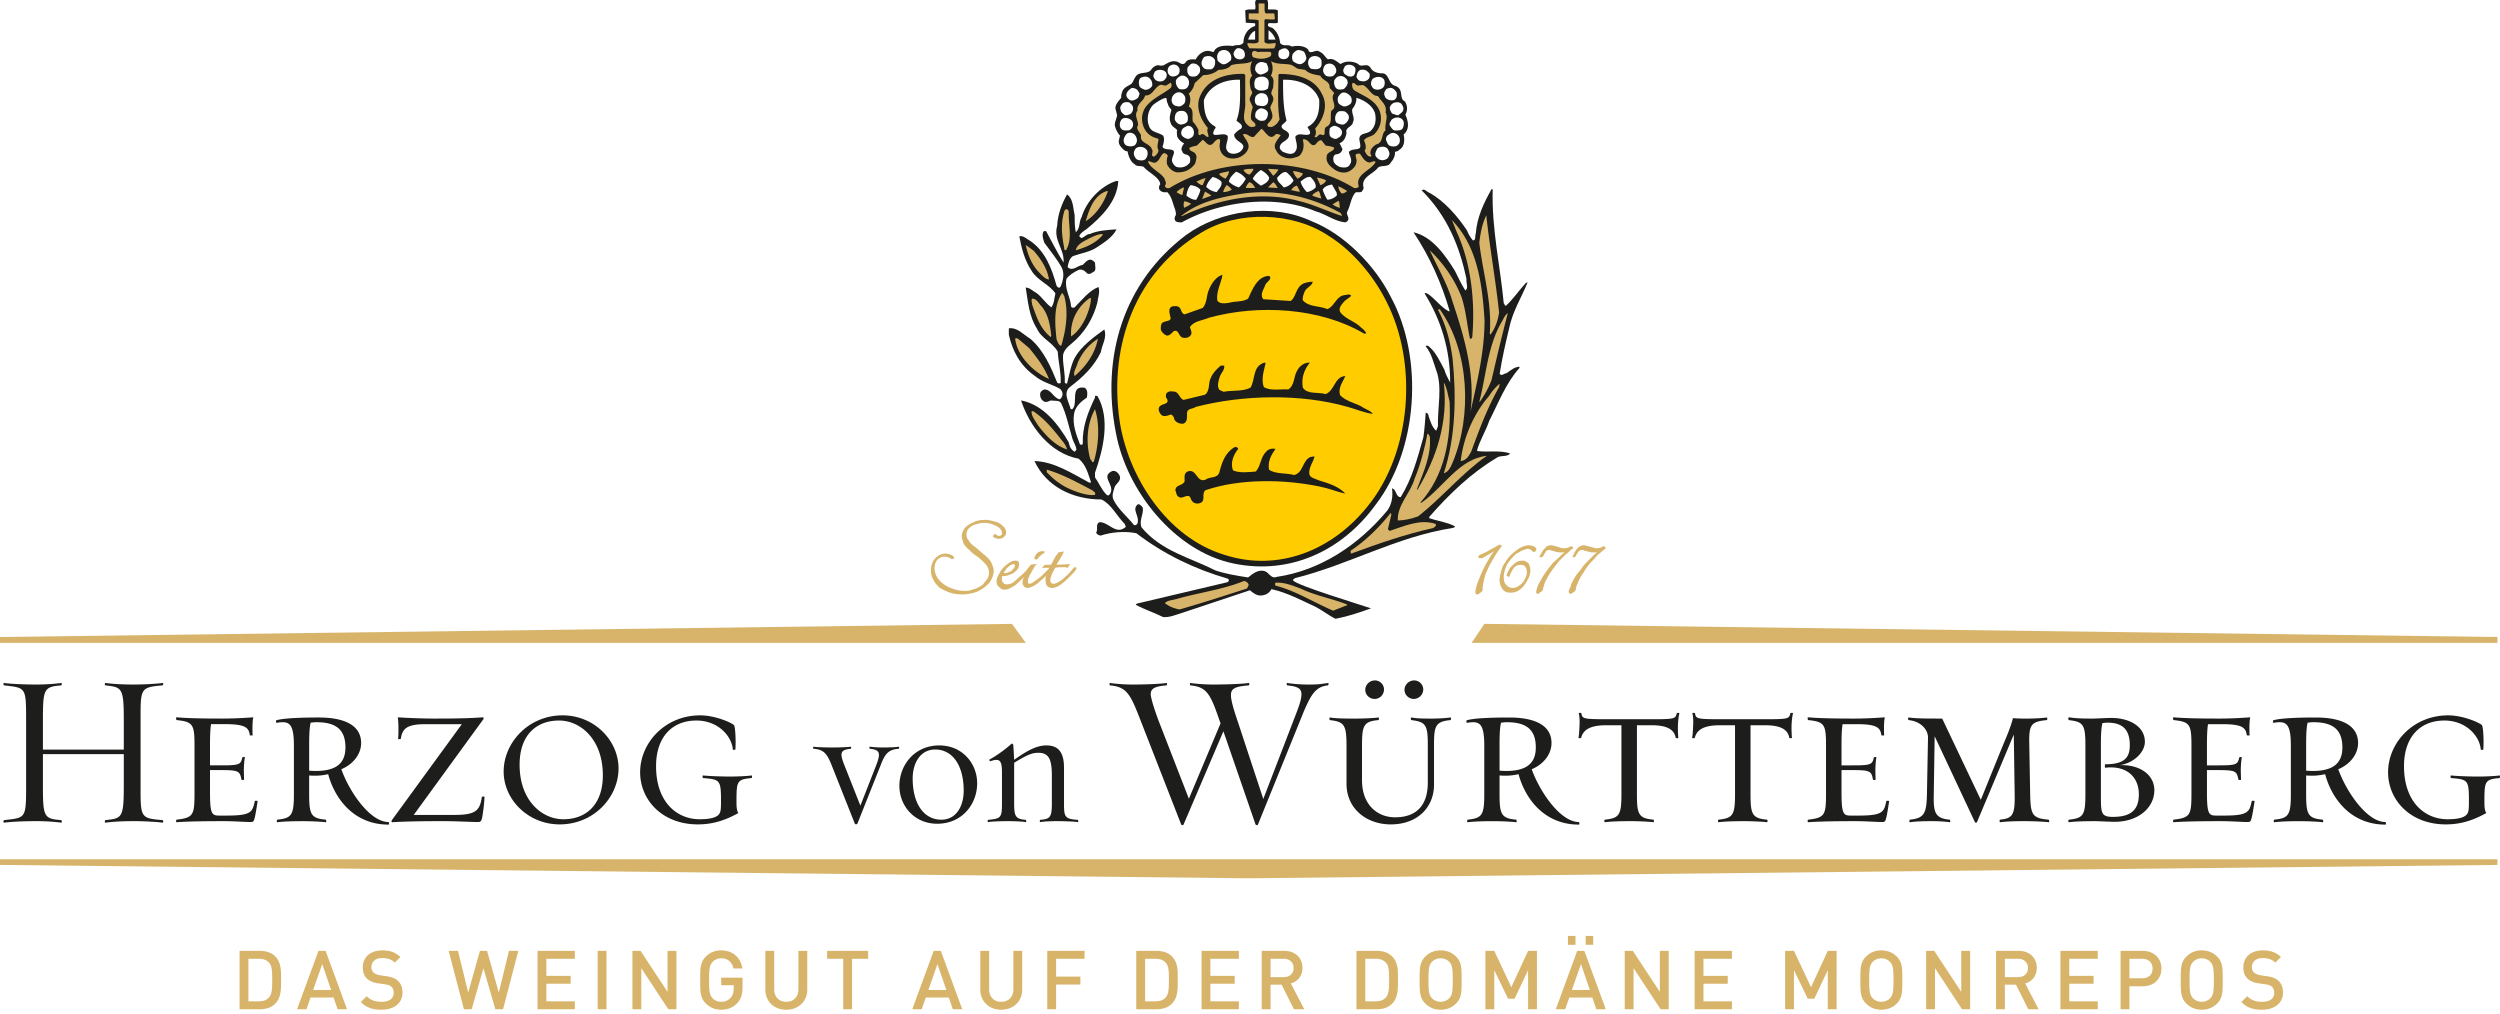 <svg width="350" height="142" fill="none" xmlns="http://www.w3.org/2000/svg"><g clip-path="url(#a)"><path d="M319.62 138.964c0-.701-.218-1.286-.665-1.677-.344-.309-.769-.494-1.528-.609l-.931-.138c-.378-.057-.711-.195-.919-.378-.218-.195-.31-.46-.31-.758 0-.724.529-1.275 1.494-1.275.689 0 1.275.149 1.78.631l.792-.78c-.7-.654-1.458-.929-2.537-.929-1.701 0-2.733.974-2.733 2.398 0 .667.195 1.184.596 1.562.356.333.884.563 1.55.655l.966.138c.482.069.689.15.896.345.218.195.322.494.322.85 0 .792-.621 1.251-1.689 1.251-.839 0-1.494-.183-2.091-.781l-.826.816c.781.792 1.664 1.078 2.894 1.078 1.712 0 2.939-.895 2.939-2.399Zm-9.681-1.757c0 1.642-.08 2.102-.482 2.538-.287.31-.736.505-1.218.505-.483 0-.931-.195-1.219-.505-.401-.436-.482-.896-.482-2.538 0-1.643.081-2.102.482-2.539a1.677 1.677 0 0 1 1.219-.505c.482 0 .931.196 1.218.505.402.437.482.896.482 2.539Zm1.239 0c0-1.573.024-2.481-.78-3.285-.562-.562-1.286-.871-2.159-.871-.874 0-1.587.309-2.149.871-.802.804-.791 1.712-.791 3.285 0 1.573-.011 2.48.791 3.285.562.562 1.275.871 2.149.871.873 0 1.597-.309 2.159-.871.804-.805.78-1.712.78-3.285Zm-9.818-1.608c0 .862-.587 1.356-1.449 1.356h-1.792v-2.723h1.792c.862 0 1.449.506 1.449 1.367Zm1.239 0c0-1.424-1.022-2.479-2.618-2.479h-3.101v8.174h1.239v-3.215h1.862c1.596 0 2.618-1.055 2.618-2.48Zm-8.913 5.695v-1.112H289.7v-2.459h3.4v-1.101h-3.4v-2.39h3.986v-1.112h-5.226v8.174h5.226Zm-9.774-5.775c0 .804-.563 1.275-1.39 1.275h-1.839v-2.562h1.839c.827 0 1.39.483 1.39 1.287Zm1.492 5.775-1.882-3.616c.919-.253 1.629-.999 1.629-2.171 0-1.39-.986-2.387-2.537-2.387h-3.17v8.174h1.239v-3.445h1.552l1.724 3.445h1.445Zm-9.59 0v-8.174h-1.24v5.74l-3.779-5.74h-1.137v8.174h1.239v-5.752l3.781 5.752h1.136Zm-10.726-4.087c0 1.642-.081 2.102-.483 2.538-.288.31-.736.505-1.218.505s-.931-.195-1.218-.505c-.402-.436-.483-.896-.483-2.538 0-1.643.081-2.102.483-2.539.287-.309.736-.505 1.218-.505s.93.196 1.218.505c.402.437.483.896.483 2.539Zm1.239 0c0-1.573.022-2.481-.78-3.285-.563-.562-1.287-.871-2.16-.871-.873 0-1.586.309-2.148.871-.804.804-.792 1.712-.792 3.285 0 1.573-.012 2.48.792 3.285.562.562 1.275.871 2.148.871.873 0 1.597-.309 2.16-.871.802-.805.78-1.712.78-3.285Zm-9.201 4.087v-8.174h-1.239l-2.343 5.086-2.39-5.086h-1.239v8.174h1.239v-5.465l1.93 3.984h.919l1.884-3.984v5.465h1.239Zm-14.655 0v-1.112h-3.986v-2.459h3.4v-1.101h-3.4v-2.39h3.986v-1.112h-5.225v8.174h5.225Zm-8.855 0v-8.174h-1.239v5.74l-3.781-5.74h-1.135v8.174h1.239v-5.752l3.78 5.752h1.136Zm-10.567-10.264h-1.056v1.238h1.056v-1.238Zm-2.48 0h-1.057v1.238h1.057v-1.238Zm2.009 7.567h-2.515l1.275-3.628 1.24 3.628Zm2.229 2.697-2.998-8.174h-1l-2.997 8.174h1.321l.563-1.642h3.227l.563 1.642h1.321Zm-9.637 0v-8.174h-1.239l-2.345 5.086-2.389-5.086h-1.239v8.174h1.239v-5.465l1.93 3.984h.919l1.885-3.984v5.465h1.239Zm-11.783-4.087c0 1.642-.081 2.102-.483 2.538-.288.31-.736.505-1.218.505s-.93-.195-1.218-.505c-.402-.436-.483-.896-.483-2.538 0-1.643.081-2.102.483-2.539a1.677 1.677 0 0 1 1.218-.505c.482 0 .93.196 1.218.505.402.437.483.896.483 2.539Zm1.239 0c0-1.573.022-2.481-.78-3.285-.562-.562-1.287-.871-2.16-.871-.873 0-1.586.309-2.148.871-.804.804-.792 1.712-.792 3.285 0 1.573-.012 2.48.792 3.285.562.562 1.275.871 2.148.871.873 0 1.598-.309 2.16-.871.802-.805.78-1.712.78-3.285Zm-10.152-.058c0 1.126-.012 2.01-.437 2.481-.344.379-.804.552-1.39.552h-1.505v-5.95h1.505c.586 0 1.046.172 1.39.551.425.471.437 1.241.437 2.366Zm1.239 0c0-1.182.057-2.377-.827-3.261-.515-.516-1.263-.768-2.113-.768h-2.87v8.174h2.87c.85 0 1.598-.252 2.113-.769.884-.883.827-2.193.827-3.376Zm-14.608-1.63c0 .804-.563 1.275-1.391 1.275h-1.838v-2.562h1.838c.828 0 1.391.483 1.391 1.287Zm1.492 5.775-1.883-3.616c.918-.253 1.63-.999 1.63-2.171 0-1.39-.987-2.387-2.538-2.387h-3.169v8.174h1.239v-3.445h1.55l1.724 3.445h1.447Zm-9.155 0v-1.112h-3.986v-2.459h3.4v-1.101h-3.4v-2.39h3.986v-1.112h-5.225v8.174h5.225Zm-9.795-4.145c0 1.126-.012 2.01-.438 2.481-.344.379-.804.552-1.389.552h-1.506v-5.95h1.506c.585 0 1.045.172 1.389.551.426.471.438 1.241.438 2.366Zm1.239 0c0-1.182.057-2.377-.827-3.261-.516-.516-1.263-.768-2.114-.768h-2.87v8.174h2.87c.851 0 1.598-.252 2.114-.769.884-.883.827-2.193.827-3.376Zm-13.048-2.917v-1.112h-5.224v8.174h1.239v-3.456h3.399v-1.112h-3.399v-2.494h3.985Zm-8.73 4.308v-5.42h-1.239v5.363c0 1.09-.678 1.767-1.7 1.767-1.023 0-1.689-.677-1.689-1.767v-5.363h-1.239v5.42c0 1.688 1.262 2.823 2.928 2.823s2.939-1.135 2.939-2.823Zm-10.623.057h-2.515l1.274-3.628 1.241 3.628Zm2.228 2.697-2.997-8.174h-1l-2.997 8.174h1.321l.562-1.642h3.228l.562 1.642h1.321Zm-13.174-7.062v-1.112h-5.742v1.112h2.252v7.062h1.239v-7.062h2.251Zm-8.523 4.308v-5.42h-1.239v5.363c0 1.09-.678 1.767-1.701 1.767-1.022 0-1.688-.677-1.688-1.767v-5.363h-1.24v5.42c0 1.688 1.263 2.823 2.928 2.823 1.667 0 2.94-1.135 2.94-2.823Zm-9.062-.415v-1.251h-2.986v1.056h1.747v.459c0 .529-.115.942-.414 1.287-.322.368-.793.574-1.333.574-.482 0-.919-.183-1.206-.493-.402-.437-.494-.908-.494-2.55s.092-2.101.494-2.539a1.646 1.646 0 0 1 1.206-.505c.92 0 1.517.529 1.724 1.424h1.251c-.23-1.401-1.239-2.536-2.975-2.536-.873 0-1.585.309-2.147.871-.804.804-.792 1.712-.792 3.285 0 1.573-.012 2.48.792 3.285.562.562 1.298.871 2.147.871.863 0 1.632-.276 2.252-.929.539-.574.734-1.252.734-2.309Zm-9.257 3.169v-8.174h-1.24v5.74l-3.78-5.74h-1.136v8.174h1.24v-5.752l3.78 5.752h1.136Zm-9.786-8.174h-1.24v8.174h1.24v-8.174Zm-4.434 8.174v-1.112h-3.985v-2.459h3.4v-1.101h-3.4v-2.39h3.985v-1.112h-5.224v8.174h5.224Zm-7.912-8.174h-1.31l-1.424 5.843-1.642-5.843h-1l-1.642 5.843-1.425-5.843h-1.308l2.136 8.174h1.08l1.653-5.729 1.665 5.729h1.08l2.137-8.174Zm-16.22 5.844c0-.701-.216-1.286-.664-1.677-.344-.309-.77-.494-1.527-.609l-.931-.138c-.38-.057-.713-.195-.92-.378-.218-.195-.31-.46-.31-.758 0-.724.529-1.275 1.493-1.275.69 0 1.276.149 1.782.631l.791-.78c-.7-.654-1.457-.929-2.538-.929-1.7 0-2.733.974-2.733 2.398 0 .667.196 1.184.597 1.562.356.333.884.563 1.55.655l.966.138c.482.069.69.15.896.345.218.195.321.494.321.85 0 .792-.62 1.251-1.689 1.251-.839 0-1.493-.183-2.09-.781l-.826.816c.78.792 1.664 1.078 2.893 1.078 1.712 0 2.94-.895 2.94-2.399Zm-9.99-.367h-2.516l1.274-3.628 1.241 3.628Zm2.228 2.697-2.998-8.174h-1l-2.997 8.174h1.32l.564-1.642h3.227l.563 1.642h1.32Zm-10.474-4.145c0 1.126-.012 2.01-.437 2.481-.345.379-.804.552-1.39.552h-1.506v-5.95h1.505c.587 0 1.046.172 1.391.551.425.471.437 1.241.437 2.366Zm1.238 0c0-1.182.057-2.377-.825-3.261-.517-.516-1.264-.768-2.114-.768h-2.87v8.174h2.87c.85 0 1.597-.252 2.114-.769.883-.883.825-2.193.825-3.376Zm167.744-59.277c.501-.248 1-.415 1.499-.746.499-.248.915-.498 1.331-.746l.167.083c-.417.498-.832 1.16-1.248 1.906-.417.664-.749 1.41-.999 1.992-.249.911-.416 1.657-.416 2.32-.334.249-.499.415-.582.415-.168 0-.168-.083-.168-.166s0-.249.083-.58c.085-.332.168-.58.25-.83.332-.83.666-1.657 1.083-2.403.249-.416.416-.748.582-.996.167-.332.334-.58.583-.83l.249-.413c.083-.083.083-.083.083-.166l-.083.083-.498.331c-.252.166-.75.415-1.415.83-.167.082-.334.082-.334.082-.084 0-.167 0-.167-.083v-.083Z" fill="#D7B46A"/><path d="M207.092 77.872c.5-.248.999-.415 1.498-.746.5-.248.916-.498 1.332-.746l.166.083c-.417.498-.832 1.16-1.248 1.906-.417.664-.749 1.41-.999 1.992-.249.911-.416 1.657-.416 2.32-.333.249-.499.415-.582.415-.167 0-.167-.083-.167-.166s0-.249.083-.58c.084-.332.167-.58.249-.83.332-.83.666-1.657 1.083-2.403.25-.416.416-.748.582-.996.167-.332.334-.58.583-.83l.25-.413c.083-.083.083-.083.083-.166l-.083.083-.499.331c-.251.166-.75.415-1.415.83-.167.082-.334.082-.334.082-.083 0-.166 0-.166-.083v-.083Z" stroke="#D7B46A" stroke-width=".25" stroke-miterlimit="10"/><path d="M214.715 77.21c-.248-.331-.498-.497-.83-.497-.166 0-.416.083-.581.166-.248.083-.498.165-.663.33a1.821 1.821 0 0 0-.665.416c-.248.248-.415.414-.58.662a3.113 3.113 0 0 0-.747 1.244c-.167.414-.25.83-.25 1.244 0 .498.083.912.416 1.244.248.249.581.415.913.415a1.6 1.6 0 0 0 .996-.333c.414-.248.663-.58.83-.912.248-.414.331-.746.331-1.077 0-.332-.083-.663-.248-.83-.168-.248-.415-.33-.748-.33-.332 0-.664.082-.996.414a4.385 4.385 0 0 0-.663 1.244l-.167-.084c.167-.497.415-.995.83-1.326.415-.415.748-.58 1.163-.58.248 0 .413 0 .581.165.165.084.332.167.332.332.082.249.165.414.165.663 0 .498-.165.995-.415 1.41-.25.497-.581.911-.995 1.244-.416.33-.831.414-1.246.414-.415 0-.747-.083-.996-.414a2.03 2.03 0 0 1-.415-1.245c0-.33.083-.663.165-.995.085-.33.167-.663.333-.994.25-.331.415-.663.665-.995a6.564 6.564 0 0 1 1.411-1.243c.497-.333.996-.499 1.41-.499.249 0 .499.083.664.166.166.084.249.167.249.25 0 .083-.083.248-.249.33Z" fill="#D7B46A"/><path d="M214.715 77.21c-.248-.331-.498-.497-.83-.497-.166 0-.416.083-.581.166-.248.083-.498.165-.663.33a1.821 1.821 0 0 0-.665.416c-.248.248-.415.414-.58.662a3.113 3.113 0 0 0-.747 1.244c-.167.414-.25.83-.25 1.244 0 .498.083.912.416 1.244.248.249.581.415.913.415a1.6 1.6 0 0 0 .996-.333c.414-.248.663-.58.83-.912.248-.414.331-.746.331-1.077 0-.332-.083-.663-.248-.83-.168-.248-.415-.33-.748-.33-.332 0-.664.082-.996.414a4.385 4.385 0 0 0-.663 1.244l-.167-.084c.167-.497.415-.995.83-1.326.415-.415.748-.58 1.163-.58.248 0 .413 0 .581.165.165.084.332.167.332.332.082.249.165.414.165.663 0 .498-.165.995-.415 1.41-.25.497-.581.911-.995 1.244-.416.33-.831.414-1.246.414-.415 0-.747-.083-.996-.414a2.03 2.03 0 0 1-.415-1.245c0-.33.083-.663.165-.995.085-.33.167-.663.333-.994.25-.331.415-.663.665-.995a6.564 6.564 0 0 1 1.411-1.243c.497-.333.996-.499 1.41-.499.249 0 .499.083.664.166.166.084.249.167.249.25 0 .083-.083.248-.249.33" stroke="#D7B46A" stroke-width=".25" stroke-miterlimit="10"/><path d="m220.012 76.546.083.167-.166.083c-.332.33-.581.58-.83.746-.167.165-.499.497-.83.828-.498.58-.914 1.161-1.329 1.742-.333.58-.665 1.078-.831 1.575-.083.249-.165.58-.249.912a1.772 1.772 0 0 1-.498.331c0 .083 0 .083-.083.083s-.083-.083-.083-.165c0-.166.083-.332.166-.664.166-.415.331-.663.498-.995.249-.414.499-.829.747-1.16.25-.332.582-.747.913-1.16.582-.499.998-.913 1.246-1.162l.582-.497c0-.083.083-.166.083-.166-.332.166-.582.166-.831.166-.331 0-.498 0-.747-.083l-.581-.165c-.166-.084-.25-.084-.415-.084-.167 0-.333.084-.498.166-.084.166-.25.414-.415.746l-.084.083h-.167l.084-.166c.249-.414.415-.745.664-.911.166-.25.416-.333.748-.333.166 0 .248.083.414.083l.831.25c.166.082.415.082.582.082.332 0 .663-.082.996-.332Z" fill="#D7B46A"/><path d="m220.012 76.546.083.167-.166.083c-.332.33-.581.58-.83.746-.167.165-.499.497-.83.828-.498.58-.914 1.161-1.329 1.742-.333.58-.665 1.078-.831 1.575-.083.249-.165.58-.249.912a1.772 1.772 0 0 1-.498.331c0 .083 0 .083-.083.083s-.083-.083-.083-.165c0-.166.083-.332.166-.664.166-.415.331-.663.498-.995.249-.414.499-.829.747-1.16.25-.332.582-.747.913-1.16.582-.499.998-.913 1.246-1.162l.582-.497c0-.083.083-.166.083-.166-.332.166-.582.166-.831.166-.331 0-.498 0-.747-.083l-.581-.165c-.166-.084-.25-.084-.415-.084-.167 0-.333.084-.498.166-.084.166-.25.414-.415.746l-.084.083h-.167l.084-.166c.249-.414.415-.745.664-.911.166-.25.416-.333.748-.333.166 0 .248.083.414.083l.831.25c.166.082.415.082.582.082.332 0 .663-.082.996-.332" stroke="#D7B46A" stroke-width=".25" stroke-miterlimit="10"/><path d="m224.561 76.546.083.167-.083.083c-.415.33-.664.58-.913.746-.167.165-.415.497-.747.828a8.066 8.066 0 0 0-1.329 1.742c-.414.58-.664 1.078-.831 1.575-.166.249-.248.58-.248.912a1.776 1.776 0 0 1-.499.331c0 .083-.083.083-.083.083-.082 0-.165-.083-.165-.165 0-.166.083-.332.248-.664.084-.415.25-.663.416-.995.248-.414.498-.829.83-1.16.248-.332.498-.747.913-1.16l1.162-1.162.582-.497c.083-.083.083-.166.083-.166-.249.166-.582.166-.83.166-.249 0-.499 0-.665-.083l-.664-.165c-.083-.084-.249-.084-.333-.084-.248 0-.415.084-.498.166-.165.166-.332.414-.497.746l-.083.083h-.084l.084-.166c.165-.414.415-.745.58-.911.25-.25.498-.333.748-.333.166 0 .332.083.415.083l.914.25c.166.082.331.082.498.082.332 0 .664-.082.996-.332Z" fill="#D7B46A"/><path d="m224.561 76.546.083.167-.083.083c-.415.33-.664.58-.913.746-.167.165-.415.497-.747.828a8.066 8.066 0 0 0-1.329 1.742c-.414.58-.664 1.078-.831 1.575-.166.249-.248.58-.248.912a1.776 1.776 0 0 1-.499.331c0 .083-.083.083-.083.083-.082 0-.165-.083-.165-.165 0-.166.083-.332.248-.664.084-.415.25-.663.416-.995.248-.414.498-.829.83-1.16.248-.332.498-.747.913-1.16l1.162-1.162.582-.497c.083-.083.083-.166.083-.166-.249.166-.582.166-.83.166-.249 0-.499 0-.665-.083l-.664-.165c-.083-.084-.249-.084-.333-.084-.248 0-.415.084-.498.166-.165.166-.332.414-.497.746l-.083.083h-.084l.084-.166c.165-.414.415-.745.58-.911.25-.25.498-.333.748-.333.166 0 .332.083.415.083l.914.25c.166.082.331.082.498.082.332 0 .664-.082.996-.332" stroke="#D7B46A" stroke-width=".25" stroke-miterlimit="10"/><path d="M133.36 78.21c-.33-.25-.746-.416-1.077-.416-.415 0-.829.166-1.16.498a2.03 2.03 0 0 0-.414 1.242c0 .497.165.994.414 1.408.331.497.745.828 1.243 1.16.912.497 1.822.745 2.65.745.332 0 .747 0 1.078-.166.331-.082.662-.165.912-.332.166-.082.248-.082.248-.082s0-.082.083-.082c0 0 .083-.083.248-.166.083-.083.249-.249.414-.497.415-.414.58-.828.58-1.325 0-.332-.083-.746-.331-1.078-.249-.33-.663-.745-1.16-1.16l-.58-.412c-.248-.166-.498-.415-.745-.664-.249-.165-.415-.414-.58-.58-.167-.248-.248-.414-.248-.58-.084-.165-.166-.413-.166-.579 0-.414.166-.828.414-1.16.331-.33.663-.58 1.16-.745.413-.248.994-.332 1.656-.332.333 0 .664.084.995.166.331.083.663.166.911.332.248.165.415.331.581.497.164.164.247.414.247.662 0 .166-.083.332-.247.497-.166.167-.416.249-.663.249-.166 0-.414-.082-.581-.166l-.083-.083.083-.083c0-.082.083-.082.083-.082v.082c.166.083.415.166.58.166.165 0 .248-.083.415-.166.082-.082.082-.165.082-.33 0-.25-.082-.498-.332-.746-.247-.249-.579-.415-.993-.58a3.31 3.31 0 0 0-1.243-.249c-.414 0-.746.083-1.078.166-.331.084-.579.166-.828.331a1.946 1.946 0 0 0-.58.58 1.572 1.572 0 0 0-.165.663c0 .331.083.663.331.91.166.332.496.664.994.995l1.244 1.076c.413.332.744.664.911.995.165.414.331.745.331 1.16 0 .495-.249 1.075-.58 1.573a6.032 6.032 0 0 1-1.574 1.16c-.663.247-1.409.413-2.154.413-.581 0-1.16-.082-1.656-.248a7.38 7.38 0 0 1-1.41-.662c-.332-.332-.664-.663-.829-1.077a2.34 2.34 0 0 1-.33-1.243c0-.413.082-.828.248-1.159a1.95 1.95 0 0 1 .663-.746c.332-.248.662-.331.994-.331.248 0 .497.083.745.165.167.084.331.166.331.332 0 0-.082 0-.082.083Z" fill="#D7B46A"/><path d="M133.36 78.21c-.33-.25-.746-.416-1.077-.416-.415 0-.829.166-1.16.498a2.03 2.03 0 0 0-.414 1.242c0 .497.165.994.414 1.408.331.497.745.828 1.243 1.16.912.497 1.822.745 2.65.745.332 0 .747 0 1.078-.166.331-.082.662-.165.912-.332.166-.082.248-.082.248-.082s0-.082.083-.082c0 0 .083-.083.248-.166.083-.083.249-.249.414-.497.415-.414.58-.828.58-1.325 0-.332-.083-.746-.331-1.078-.249-.33-.663-.745-1.16-1.16l-.58-.412c-.248-.166-.498-.415-.745-.664-.249-.165-.415-.414-.58-.58-.167-.248-.248-.414-.248-.58-.084-.165-.166-.413-.166-.579 0-.414.166-.828.414-1.16.331-.33.663-.58 1.16-.745.413-.248.994-.332 1.656-.332.333 0 .664.084.995.166.331.083.663.166.911.332.248.165.415.331.581.497.164.164.247.414.247.662 0 .166-.083.332-.247.497-.166.167-.416.249-.663.249-.166 0-.414-.082-.581-.166l-.083-.083.083-.083c0-.082.083-.082.083-.082v.082c.166.083.415.166.58.166.165 0 .248-.083.415-.166.082-.082.082-.165.082-.33 0-.25-.082-.498-.332-.746-.247-.249-.579-.415-.993-.58a3.31 3.31 0 0 0-1.243-.249c-.414 0-.746.083-1.078.166-.331.084-.579.166-.828.331a1.946 1.946 0 0 0-.58.58 1.572 1.572 0 0 0-.165.663c0 .331.083.663.331.91.166.332.496.664.994.995l1.244 1.076c.413.332.744.664.911.995.165.414.331.745.331 1.16 0 .495-.249 1.075-.58 1.573a6.032 6.032 0 0 1-1.574 1.16c-.663.247-1.409.413-2.154.413-.581 0-1.16-.082-1.656-.248a7.38 7.38 0 0 1-1.41-.662c-.332-.332-.664-.663-.829-1.077a2.34 2.34 0 0 1-.33-1.243c0-.413.082-.828.248-1.159a1.95 1.95 0 0 1 .663-.746c.332-.248.662-.331.994-.331.248 0 .497.083.745.165.167.084.331.166.331.332 0 0-.082 0-.082.083" stroke="#D7B46A" stroke-width=".25" stroke-miterlimit="10"/><path d="M140.305 80.357h.25c.249 0 .497 0 .747-.165.332-.083.497-.25.664-.498a.759.759 0 0 0 .248-.582c0-.166-.083-.249-.331-.249-.332 0-.665.25-1.079.664-.166.25-.333.498-.499.83Zm-.083.167c-.083.25-.083.416-.083.581 0 .249.083.416.249.582.083.166.332.248.582.248.248 0 .497-.082.747-.165.249-.166.582-.416.913-.747.414-.334.747-.666 1.162-1.08l.166-.25.083-.083c.084-.083.084-.083.167-.083v.083s-.083.084-.25.332c-.663.748-1.328 1.412-1.827 1.828-.58.416-1.079.665-1.493.665-.333 0-.499-.167-.664-.333-.25-.167-.333-.415-.333-.664 0-.415.165-.749.416-1.163.248-.498.581-.83.995-1.163.415-.332.747-.498 1.079-.498.083 0 .25 0 .332.083.084.083.084.166.084.332 0 .249-.084.416-.248.665-.251.248-.5.498-.832.581-.332.166-.663.249-.912.249h-.333Z" fill="#D7B46A"/><path d="M140.305 80.357h.25c.249 0 .497 0 .747-.165.332-.083.497-.25.664-.498a.759.759 0 0 0 .248-.582c0-.166-.083-.249-.331-.249-.332 0-.665.25-1.079.664-.166.25-.333.498-.499.83Zm-.083.167c-.083.25-.083.416-.083.581 0 .249.083.416.249.582.083.166.332.248.582.248.248 0 .497-.082.747-.165.249-.166.582-.416.913-.747.414-.334.747-.666 1.162-1.08l.166-.25.083-.083c.084-.083.084-.083.167-.083v.083s-.083.084-.25.332c-.663.748-1.328 1.412-1.827 1.828-.58.416-1.079.665-1.493.665-.333 0-.499-.167-.664-.333-.25-.167-.333-.415-.333-.664 0-.415.165-.749.416-1.163.248-.498.581-.83.995-1.163.415-.332.747-.498 1.079-.498.083 0 .25 0 .332.083.084.083.084.166.084.332 0 .249-.084.416-.248.665-.251.248-.5.498-.832.581-.332.166-.663.249-.912.249h-.333Z" stroke="#D7B46A" stroke-width=".25" stroke-miterlimit="10"/><path d="m144.86 79.117-.085.082c-.331.58-.581.996-.747 1.327-.166.332-.25.665-.25.913 0 .25.167.416.333.416s.415-.084.749-.332c.247-.167.58-.415.995-.748.333-.33.665-.664.997-.995.167-.167.25-.167.25-.167h.082c0 .084-.165.167-.415.498-.416.415-.83.831-1.163 1.08-.331.332-.664.58-.997.746-.332.165-.581.25-.747.25a.636.636 0 0 1-.415-.167c-.083-.165-.167-.249-.167-.414 0-.498.25-1.08.665-1.743.083-.25.249-.416.415-.664.166-.082.332-.082.5-.082Zm1.245-1.826c0 .083-.083.083-.083.083l-.249.165c-.333.25-.498.498-.666.665h-.082c-.083 0-.083-.084-.083-.084 0-.083.083-.249.249-.498.249-.248.498-.331.664-.331h.25Z" fill="#D7B46A"/><path d="m144.86 79.117-.085.082c-.331.58-.581.996-.747 1.327-.166.332-.25.665-.25.913 0 .25.167.416.333.416s.415-.084.749-.332c.247-.167.58-.415.995-.748.333-.33.665-.664.997-.995.167-.167.25-.167.25-.167h.082c0 .084-.165.167-.415.498-.416.415-.83.831-1.163 1.08-.331.332-.664.58-.997.746-.332.165-.581.25-.747.25a.636.636 0 0 1-.415-.167c-.083-.165-.167-.249-.167-.414 0-.498.25-1.08.665-1.743.083-.25.249-.416.415-.664.166-.082.332-.082.5-.082Zm1.245-1.826c0 .083-.083.083-.083.083l-.249.165c-.333.25-.498.498-.666.665h-.082c-.083 0-.083-.084-.083-.084 0-.083.083-.249.249-.498.249-.248.498-.331.664-.331h.25Z" stroke="#D7B46A" stroke-width=".25" stroke-miterlimit="10"/><path d="m148.246 77.453.499-.082-.166.332-.75 1.245-.166.25 1.914-.084-.166.25-.166-.084h-.666c-.167 0-.499 0-.833.084h-.083c-.499.83-.75 1.494-.75 1.91 0 .165.084.33.167.414a.64.64 0 0 0 .417.166c.332 0 .832-.25 1.331-.664.25-.166.417-.416.667-.581.249-.25.499-.498.749-.83l.166-.167.083-.083c.083 0 .083 0 .083.083 0 0-.083.083-.166.25-1.415 1.577-2.415 2.325-3.079 2.325-.251 0-.501-.083-.666-.25a1.55 1.55 0 0 1-.168-.663c0-.25 0-.5.084-.748.084-.25.249-.582.499-1.08l.084-.082h-1l.167-.167h.915v-.083c.168-.25.333-.581.5-.913l.249-.415.168-.166.083-.167Z" fill="#D7B46A"/><path d="m148.246 77.453.499-.082-.166.332-.75 1.245-.166.25 1.914-.084-.166.25-.166-.084h-.666c-.167 0-.499 0-.833.084h-.083c-.499.83-.75 1.494-.75 1.91 0 .165.084.33.167.414a.64.64 0 0 0 .417.166c.332 0 .832-.25 1.331-.664.25-.166.417-.416.667-.581.249-.25.499-.498.749-.83l.166-.167.083-.083c.083 0 .083 0 .083.083 0 0-.083.083-.166.25-1.415 1.577-2.415 2.325-3.079 2.325-.251 0-.501-.083-.666-.25a1.55 1.55 0 0 1-.168-.663c0-.25 0-.5.084-.748.084-.25.249-.582.499-1.08l.084-.082h-1l.167-.167h.915v-.083c.168-.25.333-.581.5-.913l.249-.415.168-.166.083-.167Z" stroke="#D7B46A" stroke-width=".25" stroke-miterlimit="10"/><path d="M196.75 16.055a1.736 1.736 0 0 0-.082-1.873c-.897-.408 0-1.794-1.467-2.202-.816-.325-.734-1.548-1.55-1.71-.733 0-1.467-.163-1.793-.816-.571-.733-1.223.08-1.712-.49-.652-.406-1.794-.488-2.446 0-.489-.243-.978-.896-1.793-.65-.408-.327-.571-.817-1.141-1.06-.572-.489-1.387.57-1.63-.326-.572-.57-1.55-.57-2.283-.408-.571-.407-1.141.081-1.63-.49-.082-.731-.326-1.465-.979-2.036-.244-.245-.978-.163-.652-.734.408-.082.897.082 1.305-.082v-1.71c-.327-.244-.979-.082-1.386-.163 0-.408.081-.897-.082-1.305h-1.549c-.327.245 0 .897-.163 1.305-.489.08-.978-.081-1.386.163l.082 1.71 1.304.082c0 .164.082.327-.081.408-.978.326-1.549 1.304-1.549 2.282-.407.57-.978.245-1.467.489-.896-.082-2.283-.163-2.691.815-.162.081-.326-.082-.489-.082-.897-.244-1.712.49-2.037 1.142-.571 0-1.141-.082-1.468.489-.407.408-.815-.082-1.141-.164-.816-.244-1.386.245-1.875.489a1.115 1.115 0 0 1-.734 0c-.408 0-.815.326-.978.572-.49.814-1.794.162-2.283 1.14-.245.326-.326.815-.652.978-.408.244-.978.49-1.141.978-.164.407-.164.651-.164.897-.325.406-.814.896-.814 1.466l.244.977c-.081.49-.326.897-.326 1.386.082.489.407 1.143.733 1.468-.081.245-.081.407-.162.652-.083.57.244.896.652 1.303a.875.875 0 0 0 .57.246c.082.489.326 1.385.979 1.793.326.406.978.162 1.304.406.57.733 2.283 1.467 2.283 2.445-.163.162-.163.245-.163.57.163.49.733.57 1.141.49.653.652.734 1.466 1.059 2.282.083.244.164.57.164.897-.081.163-.245.407-.164.651.083.408.571.408.979.408 5.299-2.933 12.88-3.993 18.748-1.548 1.469.407 2.609 1.385 4.158 1.548.897-.408.081-.978.245-1.467.489-.897.489-1.874 1.141-2.69.245-.163.815.082.979-.244.081-.163.244-.326.163-.57-.327-1.386 1.385-1.794 2.038-2.69.489-.407 1.467 0 1.793-.733.408-.408.652-1.06.571-1.468.163-.08.326 0 .652-.326.734-.407.734-1.466.571-2.118.896-.733.653-1.876.245-2.772Zm-.408 1.956c-.245.327-.815.246-1.141.246-.327-.163-.49-.49-.653-.735-.081-.325.163-.489.245-.733.489-.489 1.467-.489 1.712.244.081.326 0 .734-.163.978Zm-.652 2.282c-.163.245-.652.245-.979.163-.407-.08-.489-.489-.652-.814-.081-.326.082-.652.408-.815.571-.49 1.304-.081 1.467.489.082.326.082.733-.244.977Zm-1.223 1.468c-.082.407-.408.57-.734.65-.489.083-.897-.161-1.142-.569-.163-.326.082-.733.245-1.059.408-.327 1.06-.327 1.386 0 .163.244.408.651.245.978Zm-26.413 4.808c-.081.489-.326.896-.57 1.386-.408.08-.978-.244-1.386-.57.083-.572.245-1.061.57-1.468.572.08 1.06.245 1.386.652Zm2.936-1.14c.163.568-.326.977-.653 1.466a2.536 2.536 0 0 1-1.467-.733c.162-.57.489-.979.897-1.386.407.081.897.325 1.223.652Zm3.423-.409c-.244.49-.57.897-.979 1.223-.488-.163-.978-.408-1.385-.815.082-.57.571-.978.978-1.385.571.162.978.488 1.386.977Zm3.262-.163c0 .571-.655.897-1.142 1.14-.327-.243-.816-.569-1.142-.977.245-.489.653-.896 1.142-1.221.407.244.896.57 1.142 1.058Zm3.422.408c-.244.49-.815.897-1.385.978-.326-.489-.978-.815-.897-1.386.408-.407.815-.896 1.304-.733.407.326.734.733.978 1.141Zm1.875 1.63c-.408-.407-.733-.898-.896-1.467.407-.327.896-.733 1.385-.652.408.407.816.897.733 1.467a2.24 2.24 0 0 1-1.222.652Zm4.158.49c-.327.326-.816.57-1.305.57a7.15 7.15 0 0 1-.651-1.386c.243-.489.814-.652 1.303-.734l.653 1.14c0 .165.081.246 0 .41Zm-27.717-4.973c-.407-.081-.57-.489-.652-.732-.082-.409.082-.653.245-.897.488-.408 1.385-.245 1.63.408.081.407 0 .732-.245 1.059-.244.244-.652.244-.978.162Zm-1.712-2.037c-.326-.163-.489-.652-.326-1.06.162-.325.326-.733.815-.733.408 0 .734.245.897.652.163.407.082.733-.163 1.06-.326.244-.815.244-1.223.081Zm-.815-3.424c.245-.65 1.141-.489 1.548-.08.164.162.245.488.164.815a.986.986 0 0 1-.571.57c-.407 0-.815.082-1.06-.245-.244-.244-.244-.733-.081-1.06Zm.245-2.443c.244-.245.652-.245.978-.163.163.163.408.325.489.57.081.407 0 .651-.245.977a1.377 1.377 0 0 1-.816.244c-.325-.16-.651-.488-.651-.814-.163-.325.081-.57.245-.814Zm1.303-2.2c.409 0 .816.162.979.569.244.245 0 .57-.081.816-.326.244-.734.489-1.142.325-.244-.163-.407-.325-.489-.571-.081-.57.408-.896.733-1.14Zm1.223-1.387c.408-.244 1.06-.325 1.387.163.244.244.326.652.244.978-.244.326-.652.571-1.06.49-.326-.164-.652-.245-.734-.572-.081-.325-.081-.814.163-1.059Zm2.039-.896c.408-.407 1.468-.325 1.631.326.081.488-.163.733-.49.977-.489.164-1.06.081-1.304-.489-.163-.244.081-.65.163-.814Zm1.794-.325c.081-.246.163-.49.488-.572.408-.244.979 0 1.142.49.081.325 0 .57-.163.814-.326.245-.652.326-.979.245-.407-.163-.57-.57-.488-.977Zm2.853 1.384c.163.244.163.734 0 .978-.245.49-.734.49-1.223.408a1.319 1.319 0 0 1-.489-1.222c.163-.327.407-.49.734-.652.408-.082.816.162.978.488Zm-.081-1.63c.162-.162.406-.57.733-.57.408 0 .733.163.978.57.081.327.081.734-.245.978-.161.326-.733.326-1.06.245-.487-.245-.487-.815-.406-1.223Zm2.038-.978c.081-.244.243-.57.488-.57.49-.163 1.06 0 1.305.489.081.489 0 1.059-.49 1.305-.407 0-.896.08-1.141-.246a.866.866 0 0 1-.162-.978Zm-2.527 10.758c-.408-.244-.49-.57-.327-.977.082-.327.489-.49.816-.653.406 0 .733.245.814.57.164.408.083.979-.408 1.142-.244.245-.651.08-.895-.081Zm.244-3.504c.326.325.326.814.245 1.221-.245.408-.572.408-.897.49-.408 0-.815-.408-.898-.733 0-.489.083-.978.571-1.142.408-.08.735-.08.979.164Zm-.327-1.141c-.244.245-.57.407-.978.245-.245 0-.57-.245-.651-.571-.083-.326 0-.733.244-.978.489-.57 1.304-.489 1.63.327 0 .325.082.733-.245.977Zm-1.793 6.356c-.407-.08-.978 0-1.141-.407.163-.49.326-1.141.081-1.548-.652-.49-1.63-.408-1.957-1.304-.407-.978-.163-2.282.571-3.016.408-.325 1.631-1.14 1.876-.896 0 .163 0 .408.163.734.081.326.244.57.488.814 0 .163 0 .244-.081.408-.081.406-.244.896 0 1.467.081.407.489.652.815.897 0 .08.082.08.082.163-.082.325 0 .408 0 .815.163.407.571.814.979.977-.164.326-.572.734-.245 1.142.081.489.734.407.815.57.325.162.325.57.244.978-.406.57-1.059.815-1.793.65-.327-.08-.489-.405-.652-.65-.326-.733.815-1.63-.245-1.794Zm7.989-1.873c-.489-.815-2.771.651-1.793-1.061.163-.081.081-.244 0-.325-1.305-.653-1.55-2.2-1.55-3.668.735-2.038 2.936-2.934 5.055-2.852 0 1.956.163 3.993-.489 5.705.245.326 1.06.57.652 1.14-.327.164-.734.49-.978.816 0 1.14 2.038 1.14.978 2.282-.407.407-1.223.57-1.712.244-.815-.65-.081-1.468-.163-2.281Zm-1.222-11.818c.489-.408 1.222-.326 1.548.243.163.246.244.654.082.98-.326.244-.734.65-1.223.488-.326-.244-.653-.326-.653-.814-.081-.408.083-.654.246-.897Zm2.527-.489c.325-.082.814.081.978.407.081.163.162.49.081.734-.163.408-.652.489-1.059.326-.245-.081-.408-.326-.491-.652 0-.326.246-.652.491-.815Zm2.526-2.445v1.223h-.978c.163-.49.489-1.06.978-1.223Zm1.875-.081c.489.326.815.815.978 1.304h-.978V4.239Zm1.467 2.851c.245-.162.491-.325.815-.325.245 0 .408.163.571.407.163.408 0 .896-.408 1.06-.325.082-.651.082-.896-.164-.244-.244-.163-.65-.082-.978Zm-3.26 8.64c.162-.326.489-.57.815-.57.326.08.733.162.897.651 0 .408-.082.815-.491 1.06-.406.08-.732.08-1.059-.245-.325-.164-.244-.57-.162-.896Zm-.082-2.037c.082-.408.571-.653.897-.653.326 0 .733.163.815.49.163.244.163.652 0 .978-.326.489-.896.326-1.385.245-.408-.245-.408-.654-.327-1.06Zm.082-2.69c.57-.408 1.548-.408 1.793.325.083.327 0 .734-.081 1.06-.408.327-.897.327-1.305.245-.245-.082-.653-.326-.57-.653-.083-.407 0-.652.163-.978Zm1.712-1.06c-.245.245-.571.408-.978.489-.327 0-.653-.244-.816-.651 0-.408.082-.816.489-.978.327-.245.734-.082 1.141.08.082.328.328.652.164 1.06Zm5.868 8.803c-.57.407-1.548-.327-2.037.407.081.733.57 1.711-.245 2.281-.489.246-.978 0-1.467-.163-.326-.244-.571-.488-.407-.896.244-.652 1.385-.733 1.222-1.63-.244-.57-1.222-.57-.978-1.223.245-.244.489-.407.652-.65-.489-1.794-.489-3.75-.489-5.706 2.119-.082 4.32.733 5.055 2.77.081 1.55-.164 3.097-1.631 3.83.082.328.489.572.325.98Zm-2.363-11.249c.244-.243.407-.407.652-.488.408 0 .652.081.896.245.163.243.245.49.326.814 0 .408-.326.735-.733.897-.408.082-.815-.162-1.141-.407a1.211 1.211 0 0 1 0-1.06Zm2.691.41c.487-.164 1.14 0 1.303.57 0 .326.081.734-.163.977-.326.327-.815.246-1.304.164-.245-.164-.407-.49-.407-.815 0-.408.162-.735.571-.897Zm1.792 1.22c.489-.406 1.223-.243 1.467.327.164.246.164.734-.081.897-.163.407-.733.407-1.06.326-.326-.082-.489-.407-.57-.652-.081-.325.081-.652.244-.897Zm1.956 1.55a.92.92 0 0 1 .897.244c.245.163.327.407.327.734a1.503 1.503 0 0 1-.571.815c-.408.081-.897.163-1.142-.245-.163-.245-.244-.652-.163-.977.163-.245.327-.49.652-.57Zm.816-1.385c.408-.408 1.223-.245 1.467.243.081.246 0 .572-.081.816-.163.407-.571.407-.897.326-.244-.163-.57-.245-.652-.57-.164-.326.082-.572.163-.815Zm2.201.489c.408-.081.815 0 1.06.326.326.163.244.57.163.814-.245.407-.734.571-1.223.407-.245 0-.489-.325-.571-.57.082-.407.163-.815.571-.977Zm-2.609 8.557c.081.489-.163.815-.57.978-.246.245-.652.08-.897-.081-.408-.245-.244-.816-.244-1.224.162-.244.408-.325.651-.407.49.082.897.326 1.06.734Zm-.244-5.135c.489-.57 1.223-.081 1.548.409.082.325.163.733-.162.977-.326.245-.734.407-1.061.245-.325-.164-.651-.326-.651-.735-.082-.406.081-.652.326-.896Zm-.083 2.363c.408 0 .816-.08 1.061.326.245.163.325.57.163.897-.163.326-.408.57-.733.652-.327 0-.572-.082-.897-.244-.245-.246-.245-.653-.164-.978.081-.244.245-.57.57-.653Zm2.854 5.136c-.407.325-1.141.081-1.548.57.08.57.569 1.14.163 1.712-.245.57-.897.488-1.386.406-.408-.162-.734-.406-.897-.733-.081-.326-.162-.896.325-1.059a.887.887 0 0 0 .897-.734l-.408-.816c.654-.243.897-.895.98-1.466-.245-.733.814-.815.895-1.467.327-.653-.244-1.223-.081-1.874.408-.489.571-.978.571-1.548 1.06.325 2.283 1.06 2.609 2.2.163.815.081 1.711-.489 2.282-.408.652-1.631.326-1.713 1.222 0 .489.245.896.082 1.305Zm1.957-9.78c.489-.245 1.223-.245 1.468.326.081.325.081.814-.245 1.06a1.148 1.148 0 0 1-1.142.162c-.244-.082-.407-.408-.489-.652 0-.326.082-.734.408-.897Zm2.201 1.385c.408-.082.815.326.979.652.081.488 0 .896-.408 1.059-.408.08-.815 0-1.141-.325-.163-.327-.327-.653 0-1.06.081-.245.326-.245.57-.326Zm1.63 2.2c.164.245.408.57.245.978-.081.245-.407.407-.652.651-.326 0-.57-.16-.897-.244-.163-.326-.489-.732-.163-1.14.082-.163.408-.407.652-.407.327-.082.571 0 .815.163Z" fill="#1D1D1B"/><path d="M190.228 26.08c-.164.326-.489.244-.652.244-7.256-4.482-18.587-4.482-25.843 0-.325.082-.57 0-.652-.326.327-.325 0-.733-.08-1.06-.653-.895-1.876-1.303-2.283-2.281.163-.326.733.408 1.223 0 .57-.326.733-1.874 1.549-.896-.164.489-.246 1.222.081 1.548.244.409.733.733 1.14.815 1.143.082 2.039-.406 2.609-1.222.083-.408.326-.897.083-1.305-.246-.488-.897-.325-.897-.896.325-.163.651-.244 1.059-.326l.816-.814c.406.244.733.977 1.303.651.245-.163.572-.814 1.059-.733.164.244 0 .57 0 .896 0 .653.246 1.222.816 1.549.49.326 1.223.326 1.794.163.489-.163 1.06-.572 1.304-1.059.489-.898-.326-1.467-.652-2.201.571-.326 1.059.57 1.549.325l1.059-1.14c.571.407 1.142 1.793 1.957.815.244-.163.489 0 .733.08-.326.572-1.222 1.305-.651 2.121.325.814 1.304 1.222 2.2 1.14.49-.163 1.06-.163 1.305-.653.408-.57.408-1.303.245-1.954.163-.163.407 0 .57.08.408.245.652.978 1.223.571.163-.245.489-.651.816-.57l.57.733c.408.082.897.082 1.222.326-.08.571-.977.49-1.059 1.141-.163.897.407 1.386 1.059 1.876.572.406 1.305.57 1.958.325.57-.244 1.14-.815 1.14-1.386.163-.407-.488-1.142.245-1.142h.245c.326.409.57 1.06 1.223 1.224.407.08.652-.327.978-.082-.571 1.222-2.936 1.711-2.364 3.423Z" fill="#D7B46A"/><path d="M187.783 27.058c-.245-.326-.408-.652-.408-.978.408.163.815.408 1.223.652-.245.245-.571.407-.815.326Zm.081 3.178c-2.038-.651-3.993-1.63-6.115-2.119-5.461-1.467-11.412-.163-16.221 2.119h-.164c2.527-2.037 5.707-2.69 8.967-3.178 4.81-.57 9.376.57 13.369 2.771.082.163.164.245.164.407Zm-21.113-1.71c-.245.243-.653.406-.979.57a1.685 1.685 0 0 1 0-.897c.408 0 .652.163.979.326Zm1.63-2.61c-.408 0-.652-.325-.897-.488.408-.162.815-.407 1.304-.49l-.407.979Zm1.223 1.468c-.408.163-.897.326-1.304.488l.407-1.059c.244.163.57.326.897.571Zm1.956-2.364c-.327-.163-.653-.325-.896-.651.325-.244.896-.244 1.385-.408 0 .408-.244.734-.489 1.06Zm.897 1.549c-.327.164-.734.326-1.223.326a2.72 2.72 0 0 1 .489-.978c.245.08.57.407.734.652Zm2.445-2.12a1.292 1.292 0 0 1-.815-.65c.326-.164.897-.164 1.386-.164 0 .245-.326.652-.571.815Zm.815 1.875h-1.304c.081-.326.245-.57.489-.814.408.08.652.488.815.814Zm2.528-1.71-.734-.98 1.468.083a2.57 2.57 0 0 1-.734.896Zm.652 1.71-1.386-.08.734-.734c.326.163.408.488.652.814Zm3.097.49c-.326.081-.815-.165-1.223-.165.082-.243.49-.65.816-.65l.407.814Zm-.326-1.794c-.326-.325-.571-.733-.651-1.06.488 0 .977.165 1.385.327-.081.326-.408.57-.734.733Zm2.935 1.712c.244.326.244.734.407 1.06a7.959 7.959 0 0 1-1.303-.408c.163-.326.57-.489.896-.652Zm.244-.816-.489-1.058c.408.08.897.163 1.305.408-.163.325-.489.57-.816.65Zm2.772 3.18a2.517 2.517 0 0 1-1.059-.49l.814-.49c.245.246.081.653.245.98Zm-22.907-2.2c.245-.246.653-.573 1.06-.654l-.244 1.06c-.327-.08-.571-.243-.816-.407Zm-2.527-5.869c0 .407-.326.653-.571.896-.652 0-.081-.652-.326-.978-.326-.977-1.712-.814-1.548-1.955-.082-.49-.816-.896-.408-1.468 0-.733-.572-1.385-.082-2.036-.163-.978.897-1.304 1.06-2.12 1.06.081 1.304-1.142 2.12-1.467.163-.082.407.081.815.081l.653-.407c.163.163.163.571 0 .734-1.06.896-3.017 1.63-3.751 3.098-.163.406-.326.895-.244 1.546.162 1.306.978 2.202 2.201 2.446.081.08.081.164.081.245-.081.407-.244.977 0 1.385Zm8.397-11.247c.652 0 1.386-.163 1.793-.652.978-.325 2.119-.08 2.935-.57-.327.57-.327 1.466 0 2.037-.489.49-.327 1.14-.245 1.712.082.408.245.49.245.652-.082.407-.571.815-.245 1.304l.326.733c-.163.49-.326 1.14-.244 1.63.081.408.814.57.57 1.059-.163.082-.57.164-.815 0-.489-.325-.652-.651-.734-1.06-.081-.732.245-1.547.163-2.282v-3.829l-.163-.163c-2.445-.082-5.053.652-6.114 3.015-.733 1.548 0 3.342 1.061 4.564-.245.408.081.815.081 1.222-.408.163-.653-.733-1.142-.244-.488.082-.163-.57-.325-.815-.163-.326-.408-.733-.734-1.06-.163-.732.245-1.71-.571-2.119.244-.488.327-1.303 0-1.792.408-.407.733-.897.816-1.468l1.223-1.14c.815 0 1.547-.245 2.119-.734Zm4.076-3.748c.57 0 1.141.163 1.55-.163V2.853c-.409-.163-.898-.08-1.387-.163v-.814h1.387V.489h.814c.081.489-.082 1.06.162 1.387h1.223l.082.814c-.408.082-.897 0-1.386 0l-.081.163V5.87c.326.407 1.059.163 1.548.163.082.244-.081.489-.163.733-1.14.081-2.282 0-3.505 0-.081-.244-.325-.407-.244-.733Zm.733 1.955c-.081-.164-.163-.407-.081-.652.326-.49.652.082 1.06-.081h1.386c.326.08.245.49.081.652-.733.407-1.63.407-2.446.081Zm6.277 1.63 1.059.164c.572.57 1.305.652 2.12.815.327.732 1.386.732 1.305 1.711l.652.733c-.735.816.651 1.875-.408 2.445-.244.734.245 1.875-.733 2.282-.489.327.163 1.468-.734 1.06-.408-.082-.489.57-.897.326.245-.326.245-.815.081-1.141 1.142-1.304 1.875-3.178.978-4.809-1.059-2.281-3.586-2.852-6.032-2.852l-.081.163c0 2.036-.163 4.32.163 6.194-.244.49-.489.814-1.06 1.059-.244 0-.57.082-.652-.245.082-.324.408-.489.571-.814.327-.489 0-1.06-.163-1.63.081-.49.652-.978.327-1.63-.083-.081-.083-.245-.164-.245-.082-.325.164-.653.244-.978 0-.57.245-1.14-.326-1.629.326-.571.326-1.467 0-2.038.816.489 1.876.326 2.69.489.409.082.734.407 1.06.57Zm11.25 3.83c.408.734 1.305 1.223 1.06 2.282.407.734-.164 1.63 0 2.526-.652.49-.244 1.713-1.305 1.957-.406.246-.814.653-.814 1.142-.083.244.325.488 0 .57-.408 0-.653-.49-.815-.815.326-.408.081-1.06-.083-1.467.326-.49.979-.49 1.387-.816a3.05 3.05 0 0 0 .815-3.26c-.652-1.63-2.282-2.119-3.587-2.934-.245-.243-.326-.57-.245-.977.245-.163.489.245.734.326l.733-.081c.816.325 1.142 1.547 2.12 1.547Z" fill="#D7B46A"/><path d="M194.71 41.565c-2.201-4.4-6.521-8.802-11.086-10.595-5.543-2.608-12.798-1.549-17.608 1.955-8.723 6.602-11.902 17.035-9.782 27.71 1.467 7.986 8.152 16.544 16.466 18.256 7.826 1.63 15.164-1.712 19.891-8.232 5.952-7.742 6.766-20.537 2.119-29.095Z" fill="#1D1D1B"/><path d="M191.45 70.904c-4.973 6.194-12.553 9.21-20.054 6.764-8.071-2.445-13.532-11.002-14.673-18.907-1.467-10.514 2.282-20.7 11.413-26.161 5.135-3.179 12.88-2.934 17.852.407 3.424 2.12 6.358 5.705 8.071 9.128 4.483 8.639 3.586 21.19-2.609 28.769Z" fill="#FC0"/><path d="M163.244 46.943c.408.164.734-.244 1.06-.571.734-.325.653.653 1.223.897.408.081.897.081 1.224-.407.163-.407-.082-.733-.164-1.06.571-.896 1.712-.896 2.609-1.304 7.011-1.955 15.733-1.386 21.764 2.2h.327c-.164-.488-.651-.732-1.059-1.14-.816-.652-1.958-.978-2.609-1.875-.245-.57.163-.978.489-1.386.326-.406.815-.57 1.059-.895-.244-.326-.651-.082-.977-.082-1.142.164-1.387 1.63-2.364 1.956-1.06-.49-2.528-.245-3.424-1.222-.082-.408.081-.815.244-1.223.245-.571 1.06-.815 1.142-1.386-.408 0-.897.082-1.305.245-1.141.57-.978 1.876-1.793 2.446l-3.831-.245c-.489-.571 0-1.304.244-1.875.082-.489.815-.734.734-1.223-.081-.162-.163-.162-.327-.162-1.549.162-2.2 1.956-2.77 3.178-.735.489-1.794.327-2.61.571-.57.081-1.386.244-1.712-.326-.161-1.305.572-2.445.734-3.586-.895.244-1.548 1.222-1.875 2.038-.407.814-.244 1.874-.896 2.606l-2.527.897c-.653-.162-.327-.978-1.06-1.14-.327 0-.734-.083-.979.243-.244.408 0 .98.082 1.468-.082.407-.653.326-.897.49-.489.08-.49.57-.49 1.059.083.326.408.651.734.814Zm27.718 10.188c-1.061-.734-2.364-.815-3.343-1.793-.326-.978.326-1.793.734-2.69-1.549.082-1.468 2.037-2.772 2.526-1.06-.325-2.527.083-3.18-.896-.244-1.304.163-2.525.978-3.504-.732-.08-1.467.489-1.793 1.14-.489.816-.326 2.038-1.222 2.608-1.141-.08-2.446.245-3.424-.326-.407-1.058 0-2.281.244-3.34l-.081-.082c-.245 0-.326.081-.489.162-1.223.653-.897 2.283-1.549 3.342-1.142.571-2.527.326-3.75.571l-.57-.245c-.408-.489-.164-1.222 0-1.792.162-.57.732-.98.651-1.63h-.489c-.57.489-1.14 1.06-1.386 1.71-.406.734-.081 1.793-.814 2.365l-3.017.733c-.57-.245-.57-.898-1.14-1.14-.49-.083-1.06-.165-1.305.324 0 .164-.081.49.082.571.57.979-.816.652-1.06 1.304-.163.408.081.734.326 1.06.489.325.978 0 1.385-.082.245.163.408.407.408.652.245.49.734.652 1.223.652.653-.163.571-.897.571-1.467 0-.733.815-.57 1.223-.896 6.602-1.711 14.754-1.876 21.276 0 1.222.327 2.283.815 3.506.978-.245-.408-.815-.57-1.223-.815Zm-7.663 9.21c-.081-.98.571-1.631.734-2.445-.245 0-.326.08-.571.08-1.141.49-.978 2.2-2.282 2.527-1.142-.327-2.528-.082-3.506-.734-.245-1.14.326-2.118.897-2.933-.49-.082-.979 0-1.305.407-.815.734-.734 2.037-1.468 2.771-.977.081-2.282.245-3.179-.164-.408-1.058.082-2.2.735-3.014-.083-.164-.246-.327-.491-.245-1.303.734-1.792 2.119-2.119 3.423-.244 1.06-1.385.652-1.957 1.14-1.303.49-1.221-1.629-2.526-1.14-.571.245-.408.978-.408 1.385-.325.653-1.222.408-1.303 1.223.161.326.081.651.407.897.489.408.896-.164 1.467-.082.326.163.244.49.489.733.245.327.734.408 1.141.245.816-.326.082-1.304.733-1.793 4.81-1.63 11.007-1.548 16.06-.488 1.223.244 2.364.732 3.506.977-.978-1.06-2.445-1.467-3.75-1.874-.489-.245-1.223-.326-1.304-.897Z" fill="#1D1D1B"/><path d="M209.955 52.322c.326-2.12.815-4.238 1.304-6.275.49-2.446 1.712-4.32 2.608-6.52l-.244.081c-.978 1.06-1.793 2.282-2.771 3.179-.245.081-.163-.244-.326-.325-.489-5.216-1.712-10.432-1.549-15.974h-.163c-1.06 1.874-2.039 3.911-2.202 6.193-.163.327.082.978-.407.978-.327-.407-.652-.896-.816-1.385-1.303-1.957-3.179-4.156-5.299-5.298-.325-.082-.652-.652-1.058-.326 3.586 3.585 5.298 7.824 6.275 12.388-.081.57.327 1.304-.162 1.63-.571-.897-.978-1.793-1.468-2.771-1.305-2.118-3.178-4.808-5.787-5.378 2.282 3.422 3.912 7.09 5.053 11.001l-.08.081c-.98-.489-1.713-1.466-2.61-2.2-.243-.163-.57-.488-.815-.325 2.283 3.667 3.587 7.823 3.587 12.47-.326-.572-.653-1.224-.815-1.794-.652-1.222-1.222-2.527-2.283-3.342-.162 0-.244-.08-.325.081.814.979 1.06 2.2 1.467 3.343.896 2.362.163 5.215.244 7.824l-.244.651c-.57-.49-.816-1.304-1.059-2.038 0-.244-.164-.489-.408-.489-.081 1.06-.164 2.283-.327 3.423-.815 2.853-1.549 5.787-3.179 8.395-.734 0-.57-1.141-1.223-1.222.164 1.06 0 2.2-.651 3.097-3.995 4.807-9.376 8.394-15.489 9.29-.815.326-1.059-.652-1.712-.815-.815-.245-1.631.326-2.283.896-1.548-.244-3.098-.488-4.565-.977-3.506-1.793-7.581-2.69-10.353-6.03-.407-.98.326-1.794.164-2.773-.164-.243-.408-.489-.653-.489-.978.734.245 1.63-.081 2.69-.081.163-.244.326-.489.245-.978-1.222-2.201-2.2-2.854-3.505-.326-.651 0-1.304.164-1.873.245-.49.815-.735.733-1.387-.162-.488-.57-.897-1.059-.815-1.712.734.244 1.875-.245 3.016-.082.244-.327.57-.57.326-.734-.733-1.061-1.63-1.631-2.446v-.652c1.142-3.177 2.201-7.578.326-10.757h-.326v.245c-.978 2.037-1.792 4.075-1.711 6.438l-.081.162c-.164 0-.246 0-.327-.08-.489-1.304-1.059-2.69-.816-4.238.163-1.06 1.06-1.793 1.794-2.282.082-.407.163-1.141-.326-1.386-2.119-.325-.816 2.2-1.711 3.015-.083 0-.246 0-.246-.08-.245-.979-1.14-2.282 0-3.098 1.713-1.304 3.261-2.77 4.239-4.809.164-1.059.897-2.036.49-3.178-1.468 1.06-3.261 2.363-4.158 3.994-.571 1.14-.733 2.364-1.06 3.586-.081 0-.245 0-.326-.163.081-1.142-.244-2.364-.244-3.504-.081-.897.733-1.55 1.222-1.957 1.794-1.466 3.016-3.504 3.587-5.704.082-.734.408-1.467.163-2.2-1.305.488-2.364 1.874-3.342 2.852-.245.08-.325.08-.489-.081-.082-1.386-.978-2.528-.652-3.913.325-.488.978-.896 1.63-1.222.572-.244.978.163 1.305.488.407.164.651-.162.978-.325.245-.245.081-.815.081-1.222-.163-.164-.408-.408-.652-.408-.407 0-.734.408-1.059.734-.735.08-1.387.978-2.12.325.081-.57.245-1.223.733-1.548 1.142-.408 2.365-.57 3.342-1.223.978-.65 2.202-1.385 2.773-2.526-1.305.081-2.609.163-3.75.652-.489 0-.734.489-1.223.57-.082-.163-.244-.163-.244-.325.162-.327.57-.653.978-.897 2.119-1.712 4.319-3.912 4.483-6.764h-.326c-2.201.733-4.157 2.852-4.81 5.052-.408.653-.163 1.549-.814 2.12-.164-.735-.164-1.63-.164-2.446-.245-.977-.163-2.201-1.06-2.853-.732 1.306-1.304 2.772-1.385 4.401-.571 2.038 1.059 3.261.896 5.136-.896-1.386-1.63-2.935-2.446-4.402h-.325c-.326.489-.082 1.142.081 1.631.816 1.14 1.794 2.281 2.447 3.504.406.814.162 1.874-.164 2.608-.164.325-.408.162-.571-.082-.652-2.363-1.549-4.809-3.669-6.275-.489-.244-.978-.815-1.549-.652.326 1.711.734 3.341 1.712 4.808.816 1.385 2.446 1.874 3.343 3.179-.163.65-.163 1.386-.57 1.956-.816-.57-1.305-1.467-2.12-2.038-.489-.245-.897-.734-1.468-.734.326 2.038.489 4.075 1.549 5.706.653 1.466 2.12 1.873 2.935 3.26.081 1.466.489 2.932.408 4.4-.164.082-.408.082-.489-.08-.897-2.201-1.875-4.484-3.751-6.114-.978-.57-1.793-1.63-3.016-1.466v.896c.489 2.2 1.549 4.319 3.669 5.786 1.06.897 2.364 1.141 3.505 1.793.246.244.408.57.327.898-.082.244-.164.489-.409.569-.896-.244-1.14-1.385-2.119-1.385-.244.08-.489.244-.57.489-.082.489.081.978.57 1.222.408.163.652-.163.979-.163.488.082 1.14-.081 1.385.407.734 1.55 1.059 3.26 1.55 4.89.162.572.57 1.061.57 1.63-.164.082-.164.245-.245.245-.571-.326-.733-.814-.816-1.303-1.467-2.527-3.504-5.217-6.603-5.868h-.081c1.223 3.667 4.077 7.415 8.07 8.15 1.061.896 1.305 2.118 1.713 3.259 0 .163-.163.081-.246.081-2.445-1.303-4.89-2.933-7.662-3.015 1.712 3.667 5.462 5.38 9.375 5.38 1.385.65 2.12 2.28 3.26 3.422l.164.407c-1.386 1.223-2.364-.652-3.67-.652-.651.245-.162.978-.487 1.467.08.245.406.408.651.408 1.467-.489 3.342-.652 4.973-.327 3.831 2.935 8.233 5.053 12.797 6.358l.164.162c0 .164-.081.246-.164.327L159.82 84.35c-.244.082-.733.082-.814.327 1.222.651 2.526 1.06 3.831 1.712.896.08 1.793-.326 2.608-.571l9.538-3.18c.408.328.897.735 1.468.735.57 0 1.223-.245 1.549-.896 2.201.489 4.157 1.548 6.114 2.445.978.489 1.874 1.222 2.853 1.71 1.712-.325 3.422-.895 4.972-1.466-1.142-.407-10.353-3.178-10.922-3.912 0-.163.162-.244.325-.325 7.5-1.876 14.184-5.788 22.01-7.01.163-.08.406-.08.325-.244-1.059-.571-2.445-.733-3.587-1.141v-.163c2.853-3.26 5.952-6.195 9.376-8.232.571-.488 1.467-.081 1.956-.652-1.385-.488-2.934-.162-4.484-.326l-.163-.081c.408-1.468 1.223-2.69 1.713-4.156 1.304-2.527 2.282-5.216 4.239-7.416v-.163c-.652 0-1.223.489-1.794.895-.326 0-.733.49-.978.082Z" fill="#1D1D1B"/><path d="M209.874 54.196c-1.631 2.854-2.772 5.95-3.914 9.047-.325.571-.651 1.223-1.467 1.304.408-3.341 1.794-6.601 3.994-9.128a7.158 7.158 0 0 1 1.468-1.711l-.081.488Z" fill="#D7B46A"/><path d="M208.162 63.814c-3.425 2.363-6.196 5.785-9.62 8.476-.896.325-1.875.57-2.853.57-.082-2.2 1.794-3.83 2.364-5.868.816-1.956 1.387-4.156 1.794-6.276.162 0 .244.245.325.408.246 2.609-.896 4.971-1.792 7.336-.083 0 0 .08.081.08 2.608-4.4 4.32-9.372 3.668-14.995.489.815.571 1.793.816 2.688.244 5.3-.735 10.351-4.076 14.101l.081.081c3.097-2.12 5.299-6.194 9.212-6.601Z" fill="#D7B46A"/><path d="M200.988 73.349c.163.325-.163.407-.326.571-3.994.896-7.745 2.199-11.495 3.586-.081-.082-.081-.245-.081-.408 2.12-1.386 4.077-3.341 5.624-5.298l.082.245-.489 2.037.244.245c2.039-.653 4.24-1.712 6.441-.978Zm2.364-23.227c-.327-2.363-.897-4.565-1.957-6.601-.163-.163.082-.244.163-.244 4.158 5.866 4.566 14.913 1.794 21.515-.245.57-.571 1.303-1.223 1.466 1.63-4.971 1.793-10.595 1.223-16.136Z" fill="#D7B46A"/><path d="M200.172 35.044c1.875 1.794 3.425 3.994 4.403 6.44.652 1.873.815 4.074 1.223 5.948.162 0 .326-.08.326-.325.407-4.89-.164-10.27-2.201-14.67l-.653-1.63c3.587 3.75 4.24 8.883 4.566 14.018 0 4.48-1.06 8.72-1.957 12.795.652-5.298-.897-10.513-2.527-15.404-.733-2.526-2.119-4.808-3.18-7.172Zm7.908-4.89c.489 4.564 1.304 8.966 1.794 13.61-.163 1.06-.49 2.12-1.223 3.098l-.082-.164c.327-4.48-.978-8.475-1.467-12.712.163-1.387.408-2.69.978-3.831Zm3.016 13.693c-.815 3.096-1.549 6.194-2.283 9.372a13.394 13.394 0 0 1-1.63 3.014h-.081c.978-3.666 1.141-7.823 3.179-11.245.245-.408.408-.897.815-1.141Zm-29.02 38.547c2.037.98 4.32 1.387 6.44 2.202.081 0 .163.162 0 .162l-1.875.735c-2.691-1.142-5.218-2.772-8.071-3.505-.081-.082-.081-.327 0-.408 1.304-.081 2.364.407 3.506.814Zm-7.5.001c-3.099.979-6.277 2.037-9.457 2.933-.734-.162-1.467-.406-2.039-.896.408-.406 1.06-.406 1.631-.57 3.098-.897 6.441-1.304 9.457-2.526.326.081.572.244.652.57l-.244.49ZM153.3 69.275c-1.223.243-3.914-.816-4.974-1.631-.652-.407-1.223-.978-1.793-1.549.081-.08-.082-.326.081-.326 2.201.653 4.24 1.794 6.278 2.853.163.163.571.326.408.652Zm-.653-4.972c-.652-2.282-.49-4.972.653-7.009.733 2.282.489 5.135-.163 7.335-.326.244-.245-.245-.49-.326Zm-7.418-4.89c-.326-.57-.815-1.141-.815-1.793.244-.164.407.08.652.244 1.222.897 2.202 2.037 3.18 3.26.406.57.978 1.059 1.141 1.793-1.63-.488-3.099-2.038-4.158-3.505Zm3.342-11.003c-.407-.08-.489-.57-.653-.896-.244-2.2-.408-4.728.735-6.438.245-.082.163.244.326.326.652 2.281.245 4.89-.408 7.008Zm.408-18.744c.081-.488.57-.488.651 0-.081 1.793.572 3.83-.406 5.378-.245 0-.245-.243-.245-.407-.327-1.63-.489-3.34 0-4.971Zm-6.848 17.847c-.082-.244.326-.163.407-.08l1.55 1.303c1.141 1.386 2.119 2.69 2.771 4.32-2.202-.978-4.402-3.18-4.728-5.543Zm4.973-.325c-1.467-1.142-2.038-2.934-2.609-4.563 0-.245-.163-.571 0-.816.653 0 .897.652 1.305 1.06.977 1.14 1.222 2.688 1.386 4.155l-.082.164Zm-1.55-8.965c-1.059-1.059-1.63-2.444-1.955-3.911.407.244.814.57 1.14.815.979 1.14 1.876 2.445 2.12 3.992-.489 0-.896-.49-1.305-.896Zm7.012-4.89c.57-.244 1.142-.57 1.793-.57v.162c-.979 1.142-2.365 1.712-3.749 2.12.162-.897 1.222-1.304 1.956-1.711Zm2.445-6.6.081.08c-.57 1.63-1.63 3.26-3.098 4.157.49-1.63 1.142-3.668 3.017-4.238Zm-2.445 14.995h.162c0 .896-.326 1.792-.651 2.607-.49 1.06-1.142 2.12-2.12 2.77-.163-2.199.897-4.154 2.609-5.377Zm-1.712 9.128c.571-1.386 1.55-2.609 2.853-3.424-.407 2.12-1.712 3.912-3.26 5.216-.245-.57.244-1.142.407-1.792ZM0 120.299h349.637v.791l-174.894 1.871L0 121.09v-.791Zm0-30.293h143.619l-1.946-2.664L0 89.18v.825Zm206.016 0h143.621v-.825l-141.823-1.84-1.798 2.665Z" fill="#D7B46A"/><path d="M22.76 115.171c.151.029.09-.33 0-.358-3.138-.241-3.08-.391-3.08-4.887v-9.053c0-4.496-.058-4.648 3.08-4.92.09 0 .151-.362 0-.331-.936.118-2.687.212-3.923.212-1.715 0-2.803-.062-4.072-.212-.15-.03-.092.331 0 .331 2.325.272 2.566.301 2.566 4.92v4.073H6.009v-4.073c0-4.436.121-4.709 2.565-4.92.062 0 .152-.362-.028-.331-.905.118-2.117.212-3.38.212-1.69 0-3.32-.062-4.587-.212-.152-.03-.09.331 0 .331 3.049.362 3.077.211 3.077 4.92v9.053c0 4.675-.028 4.554-3.077 4.887-.09.028-.152.387 0 .358 1.267-.15 2.898-.211 4.586-.211 1.264 0 2.476.094 3.38.211.18.029.09-.33.03-.358-2.445-.182-2.566-.451-2.566-4.887v-4.346h11.322v4.346c0 4.616-.241 4.646-2.566 4.887-.092.028-.15.387 0 .358 1.269-.15 2.357-.211 4.072-.211 1.236 0 2.987.094 3.924.211Zm13.308-3.013c0-.061-.36-.061-.39-.03-.331 1.51-.424 2.052-3.865 2.052h-1.145c-1.028 0-1.267-.272-1.267-3.289v-3.079h1.566c2.447 0 2.626.151 2.839 1.358 0 .033.391.033.363 0 0-.212-.03-1.056-.03-1.328 0-.512.058-1.479.152-1.812 0-.089-.363-.028-.363 0-.212.999-.394 1.12-2.96 1.12H29.4v-2.902c0-1.479.06-2.323.149-2.865h1.993c2.928 0 3.29.542 3.441 1.57.03 0 .392.028.392 0-.029-.184-.029-.846-.029-1.09 0-.451.029-1.112.118-1.442a58.31 58.31 0 0 1-4.314.179c-2.233 0-4.796-.028-6.427-.179-.119 0-.06.359 0 .389 2.293.239 2.507.602 2.507 3.561v6.822c0 2.955-.214 3.287-2.507 3.559-.06 0-.119.358 0 .358 1.63-.12 4.284-.15 6.517-.15 1.63 0 3.017.122 3.833.122.33 0 .453-.061.545-.451.148-.451.36-1.9.45-2.473Zm18.323 3.287c.12 0 .062-.362 0-.362-2.595 0-5.492-4.255-6.605-7.391 1.716-.719 2.773-2.163 2.773-3.665 0-2.344-2.08-3.578-5.946-3.578-2.414 0-4.978.089-5.914.391-.12.03-.03.392.028.359.335-.059.604-.089.85-.089 1.056 0 1.569.573 1.569 3.275v6.808c0 2.955-.334 3.349-2.324 3.559-.062 0-.123.39 0 .362.933-.121 2.352-.151 3.65-.151.934 0 2.444.062 3.136.151.122.028.06-.362 0-.362-2.082-.18-2.325-.754-2.325-3.559v-2.63c.363.033.485.033.966.033.486 0 1.18-.09 1.693-.213.966 3.561 3.682 7.062 8.45 7.062Zm-6.03-10.816c0 2.103-1.15 3.306-4.14 3.306-.424 0-.575-.033-.938-.033v-3.726c0-1.713.092-2.585.212-3.005.394-.031.452-.061.816-.061 2.597 0 4.05.932 4.05 3.519Zm19.464 6.926c0-.061-.363-.033-.363 0-.271 1.869-.785 2.532-3.803 2.532h-5.736l9.751-13.397c.06-.09.029-.269-.061-.269-1.962.151-4.136.179-6.79.179-1.631 0-3.923-.089-5.135-.179.062.33.095 1.024.095 1.504 0 .42 0 1.328-.062 1.509 0 .061.361.061.391 0 .212-1.388.788-2.051 3.47-2.051h5.074l-9.81 13.458c-.06.09-.03.269.06.269 1.96-.118 4.436-.15 7.124-.15 1.929 0 3.892.122 4.889.122.302 0 .42-.061.543-.451.122-.451.363-2.353.363-3.076Zm18.77-3.982c0-3.895-3.375-7.425-7.845-7.425-4.74 0-8.238 3.801-8.238 7.876 0 3.894 3.407 7.39 7.846 7.39 4.772 0 8.238-3.797 8.238-7.841Zm-2.197.965c0 4.104-2.326 6.156-5.526 6.156-2.988 0-6.128-2.597-6.128-7.636 0-4.135 2.324-6.185 5.523-6.185 2.992 0 6.131 2.624 6.131 7.665Zm20.823.392c.057 0 .118-.392 0-.364-.665.09-2.023.151-2.928.151-1.297 0-2.925-.061-3.863-.151-.122-.028-.061.364 0 .364 2.415.179 2.509.302 2.509 3.288 0 .513 0 1.176-.123 1.48-.119.36-.483.996-2.867.996-3.2 0-6.1-2.416-6.1-7.423 0-4.135 2.296-6.398 5.646-6.398 3.081 0 4.977 2.231 5.1 4.073 0 .031.361.061.361-.03.091-1.388-.031-3.289-.211-3.411-.391-.36-2.652-1.357-4.706-1.357-4.983 0-8.42 3.893-8.42 7.966 0 3.861 3.074 7.3 8.085 7.3 2.146 0 3.896-.601 5.676-1.596-.211-.241-.272-.787-.272-1.479 0-2.957.028-3.23 2.113-3.409Zm20.616-4.106c.051 0 .078-.31-.025-.284-.519.076-1.269.105-1.967.105-1.011 0-1.345-.029-2.071-.105-.103-.026-.053.284 0 .284 1.372.156 1.578.518.906 2.279l-2.226 5.687-2.25-5.687c-.725-1.815-.465-2.123.907-2.279.05 0 .078-.31 0-.284-.727.076-1.605.105-2.588.105-.724 0-2.096-.029-2.614-.105-.104-.026-.077.284-.027.284 1.321.106 1.84.518 2.537 2.279l3.261 8.222c.05.101.308.101.36-.027l3.26-8.195c.622-1.63 1.112-2.173 2.537-2.279Zm10.966 4.835c0-2.764-2.065-5.3-5.301-5.3-3.469 0-5.587 2.744-5.587 5.665 0 2.766 2.066 5.299 5.303 5.299 3.467 0 5.585-2.737 5.585-5.664Zm-1.886 1.037c0 2.148-1.032 4.06-3.131 4.06-2.406 0-4.011-2.17-4.011-5.767 0-2.148 1.062-4.059 3.158-4.059 2.381 0 3.984 2.173 3.984 5.766Zm15.986 4.394c.08.024.054-.31 0-.31-1.835-.127-1.942-.412-1.942-2.275v-5.019c0-1.967-.643-3.127-2.454-3.127-1.189 0-2.38.489-4.526 2.015-.029-.596-.082-1.68-.131-2.117 0-.077-.182-.183-.208-.157-.85.773-2.041 1.653-3.102 2.224-.077.05.027.257.078.257 1.349-.466 1.656-.154 1.656 1.578v4.346c0 2.018-.179 2.096-1.964 2.275-.029 0-.081.334.025.31.697-.103 1.912-.13 2.896-.13.721 0 1.863.053 2.379.13.104.024.051-.31 0-.31-1.4-.127-1.629-.436-1.629-2.275v-5.716c1.939-1.191 2.56-1.398 3.388-1.398 1.501 0 1.89.957 1.89 3.235v3.879c0 1.967-.285 2.148-1.629 2.275-.053 0-.106.334 0 .31.722-.103 1.502-.13 2.507-.13.723 0 2.251.053 2.766.13Zm35.011-19.137c.06 0 .151-.362 0-.331-1.177.15-1.177.212-2.778.212a19.66 19.66 0 0 1-2.897-.212c-.179-.03-.089.331-.029.331 1.512.152 1.993.452 1.993 1.239 0 .783-.364 1.749-1.057 3.528l-4.285 11.137-3.622-10.984c-.606-1.78-.906-2.898-.906-3.563 0-.933.604-1.205 2.505-1.357.061 0 .122-.362-.031-.331-1.148.15-3.381.212-4.981.212-1.146 0-2.294-.094-3.137-.212-.155-.03-.093.331-.032.331 2.296.211 2.81 1.208 4.075 4.92l.149.391-4.437 10.56-4.252-10.951c-.392-1.027-1.09-3.078-1.09-3.712 0-.846.757-1.086 2.207-1.208.057 0 .15-.362 0-.331-1.15.15-3.14.212-4.741.212-1.145 0-2.294-.094-3.138-.212-.151-.03-.092.331-.033.331 2.386.211 2.867 1.267 4.288 4.92l5.675 14.541c.059.148.302.12.333.031l5.583-13.065 4.497 13.034c.06.148.3.12.333.031l5.913-14.572c1.39-3.472 2.025-4.737 3.895-4.92Zm13.341.57c0-.66-.545-1.264-1.268-1.264-.783 0-1.356.632-1.356 1.325 0 .665.573 1.266 1.297 1.266a1.34 1.34 0 0 0 1.327-1.326Zm-5.495 0c0-.66-.543-1.264-1.266-1.264-.783 0-1.356.632-1.356 1.325 0 .665.573 1.266 1.297 1.266.782 0 1.325-.634 1.325-1.326Zm9.326 4.29c.032 0 .12-.392-.029-.364-.664.092-1.659.151-2.564.151-1.297 0-1.962 0-2.896-.151-.122-.028-.094.364 0 .364 1.991.24 2.294.692 2.294 3.379v5.37c0 3.169-1.57 4.86-4.59 4.86-2.325 0-4.62-1.601-4.62-5.219v-4.799c0-2.807.211-3.411 2.295-3.591.09 0 .121-.392 0-.364-.693.092-2.205.151-3.139.151-1.297 0-2.712 0-3.65-.151-.121-.028-.059.364 0 .364 1.994.24 2.324.632 2.324 3.591v5.309c0 3.563 2.867 5.701 6.186 5.701 3.896 0 6.065-2.532 6.065-5.549v-5.673c0-2.536.212-3.199 2.324-3.379Zm17.96 14.632c.119 0 .061-.362 0-.362-2.597 0-5.491-4.255-6.607-7.391 1.72-.719 2.774-2.163 2.774-3.665 0-2.344-2.08-3.578-5.947-3.578-2.414 0-4.974.089-5.912.391-.119.03-.029.392.033.359a4.83 4.83 0 0 1 .843-.089c1.056 0 1.569.573 1.569 3.275v6.808c0 2.955-.333 3.349-2.323 3.559-.061 0-.122.39 0 .362.934-.121 2.353-.151 3.65-.151.934 0 2.442.062 3.141.151.117.028.059-.362 0-.362-2.085-.18-2.33-.754-2.33-3.559v-2.63c.364.033.484.033.967.033.485 0 1.179-.09 1.692-.213.968 3.561 3.684 7.062 8.45 7.062Zm-6.033-10.816c0 2.103-1.146 3.306-4.138 3.306-.424 0-.574-.033-.938-.033v-3.726c0-1.713.09-2.585.212-3.005.391-.031.453-.061.816-.061 2.599 0 4.048.932 4.048 3.519Zm20.103-4.783c0-.061-.363-.061-.363 0-.183.785-.273.844-3.532.844h-6.366c-3.287 0-3.32-.09-3.47-.844 0-.061-.392-.061-.361 0 .12.513.12.934.12 1.174 0 .632-.061 1.811-.151 2.291 0 .061.363.032.363 0 .272-1.084 1.175-1.777 3.499-1.777H227v9.659c0 2.927-.303 3.349-2.324 3.559-.062 0-.123.358.028.358.907-.118 2.357-.15 3.621-.15.934 0 2.444.061 3.139.15.12 0 .089-.358.031-.358-2.115-.18-2.325-.783-2.325-3.559v-9.659h2.051c2.414 0 3.2.752 3.381 1.777 0 .032.363.061.363 0a19.975 19.975 0 0 1-.061-1.418c0-.751.09-1.566.212-2.047Zm15.906 0c0-.061-.365-.061-.365 0-.179.785-.269.844-3.53.844h-6.363c-3.292 0-3.32-.09-3.472-.844 0-.061-.394-.061-.362 0 .123.513.123.934.123 1.174 0 .632-.062 1.811-.155 2.291 0 .061.362.032.362 0 .273-1.084 1.18-1.777 3.504-1.777h2.14v9.659c0 2.927-.302 3.349-2.322 3.559-.061 0-.12.358.029.358.906-.118 2.355-.15 3.621-.15.932 0 2.443.061 3.138.15.123 0 .09-.358.029-.358-2.113-.18-2.325-.783-2.325-3.559v-9.659h2.053c2.417 0 3.199.752 3.381 1.777 0 .032.363.061.363 0a20.638 20.638 0 0 1-.059-1.418c0-.751.09-1.566.21-2.047Zm13.46 12.312c0-.061-.359-.061-.391-.03-.333 1.51-.422 2.052-3.862 2.052h-1.147c-1.028 0-1.27-.272-1.27-3.289v-3.079h1.57c2.445 0 2.626.151 2.837 1.358 0 .033.393.033.362 0 0-.212-.028-1.056-.028-1.328 0-.512.059-1.479.148-1.812 0-.089-.36-.028-.36 0-.212.999-.392 1.12-2.959 1.12h-1.57v-2.902c0-1.479.059-2.323.152-2.865h1.991c2.927 0 3.291.542 3.442 1.57.029 0 .392.028.392 0-.031-.184-.031-.846-.031-1.09 0-.451.031-1.112.12-1.442-1.205.09-2.716.179-4.315.179-2.234 0-4.796-.028-6.425-.179-.12 0-.059.359 0 .389 2.295.239 2.504.602 2.504 3.561v6.822c0 2.955-.209 3.287-2.504 3.559-.059 0-.12.358 0 .358 1.629-.12 4.285-.15 6.515-.15 1.631 0 3.02.122 3.834.122.332 0 .453-.061.542-.451.153-.451.363-1.9.453-2.473Zm22.336 2.952c.122.032.06-.358 0-.358-2.354-.18-2.535-.754-2.594-3.559l-.122-6.819c-.058-2.808.091-3.349 2.474-3.561.032 0 .09-.392-.03-.364-1.056.151-3.256.212-4.732.092-.302 1.205-.905 2.623-1.542 4.132l-2.959 7.302-5.405-11.375c-2.08 0-3.589 0-4.705-.151-.119-.028-.06.364 0 .364 1.75.18 2.717 1.357 2.717 2.443l-.149 7.937c-.062 2.686-.365 3.349-2.386 3.559-.061 0-.122.39 0 .358.934-.118 1.872-.15 3.136-.15.934 0 1.75.061 2.443.15.122.032.061-.358 0-.358-2.082-.18-2.292-1.023-2.235-3.559l.123-8.118 5.644 12.035c.032.09.245.09.275 0l5.16-12.275.123 8.358c.06 2.927-.302 3.379-2.054 3.559-.061 0-.091.39.032.358.935-.118 2.142-.15 3.437-.15.934 0 2.655.061 3.349.15Zm14.79-4.493c0-2.079-1.929-3.588-4.826-3.498 1.992-.302 3.501-1.843 3.501-3.259 0-2.204-2.235-3.349-4.678-3.349-.728 0-2.145.089-2.687.089-1.297 0-2.353-.028-3.258-.179-.151 0-.09.392-.029.392 2.02.24 2.325.602 2.325 3.561v6.819c0 2.955-.305 3.349-2.325 3.559-.061.028-.122.358.029.358.905-.12 2.354-.15 3.621-.15.541 0 2.049.089 2.778.089 3.29 0 5.549-1.957 5.549-4.432Zm-2.169.576c0 2.172-1.088 3.169-3.626 3.169-1.688 0-1.688-.544-1.688-3.079v-6.909c0-1.721.06-2.416.209-3.14.393-.03.393-.061.725-.061 1.933 0 3.112.817 3.112 3.141 0 1.688-.665 2.683-3.444 2.683-.059 0-.059.485 0 .485 3.17-.363 4.712 1.448 4.712 3.711Zm16.206.965c0-.061-.363-.061-.393-.03-.333 1.51-.423 2.052-3.864 2.052h-1.146c-1.028 0-1.268-.272-1.268-3.289v-3.079h1.569c2.445 0 2.625.151 2.838 1.358 0 .033.39.033.362 0 0-.212-.031-1.056-.031-1.328 0-.512.059-1.479.151-1.812 0-.089-.363-.028-.363 0-.212.999-.391 1.12-2.957 1.12h-1.569v-2.902c0-1.479.06-2.323.15-2.865h1.99c2.933 0 3.291.542 3.442 1.57.033 0 .392.028.392 0-.029-.184-.029-.846-.029-1.09 0-.451.029-1.112.123-1.442-1.209.09-2.716.179-4.32.179-2.23 0-4.793-.028-6.424-.179-.12 0-.059.359 0 .389 2.295.239 2.506.602 2.506 3.561v6.822c0 2.955-.211 3.287-2.506 3.559-.059 0-.12.358 0 .358 1.631-.12 4.284-.15 6.517-.15 1.629 0 3.018.122 3.833.122.333 0 .45-.061.544-.451.149-.451.36-1.9.453-2.473Zm18.319 3.287c.122 0 .061-.362 0-.362-2.594 0-5.489-4.255-6.607-7.391 1.719-.719 2.774-2.163 2.774-3.665 0-2.344-2.076-3.578-5.944-3.578-2.414 0-4.979.089-5.914.391-.12.03-.03.392.03.359.332-.059.604-.089.846-.089 1.055 0 1.569.573 1.569 3.275v6.808c0 2.955-.333 3.349-2.324 3.559-.062 0-.121.39 0 .362.936-.121 2.353-.151 3.65-.151.933 0 2.447.062 3.14.151.118.028.059-.362 0-.362-2.084-.18-2.324-.754-2.324-3.559v-2.63c.358.033.481.033.962.033.485 0 1.18-.09 1.694-.213.966 3.561 3.681 7.062 8.448 7.062Zm-6.031-10.816c0 2.103-1.15 3.306-4.14 3.306-.424 0-.575-.033-.933-.033v-3.726c0-1.713.089-2.585.209-3.005.394-.031.453-.061.814-.061 2.599 0 4.05.932 4.05 3.519Zm21.996 4.301c.061 0 .123-.392 0-.364-.66.09-2.018.151-2.924.151-1.296 0-2.927-.061-3.861-.151-.123-.028-.061.364 0 .364 2.414.179 2.503.302 2.503 3.288 0 .513 0 1.176-.118 1.48-.122.36-.485.996-2.869.996-3.199 0-6.1-2.416-6.1-7.423 0-4.135 2.293-6.398 5.648-6.398 3.081 0 4.977 2.231 5.099 4.073 0 .031.359.061.359-.03.094-1.388-.029-3.289-.208-3.411-.392-.36-2.653-1.357-4.709-1.357-4.98 0-8.418 3.893-8.418 7.966 0 3.861 3.076 7.3 8.087 7.3 2.145 0 3.894-.601 5.672-1.596-.212-.241-.273-.787-.273-1.479 0-2.957.033-3.23 2.112-3.409Z" fill="#1D1D1B"/></g><defs><clipPath id="a"><path fill="#fff" d="M0 0h350v141.363H0z"/></clipPath></defs></svg>